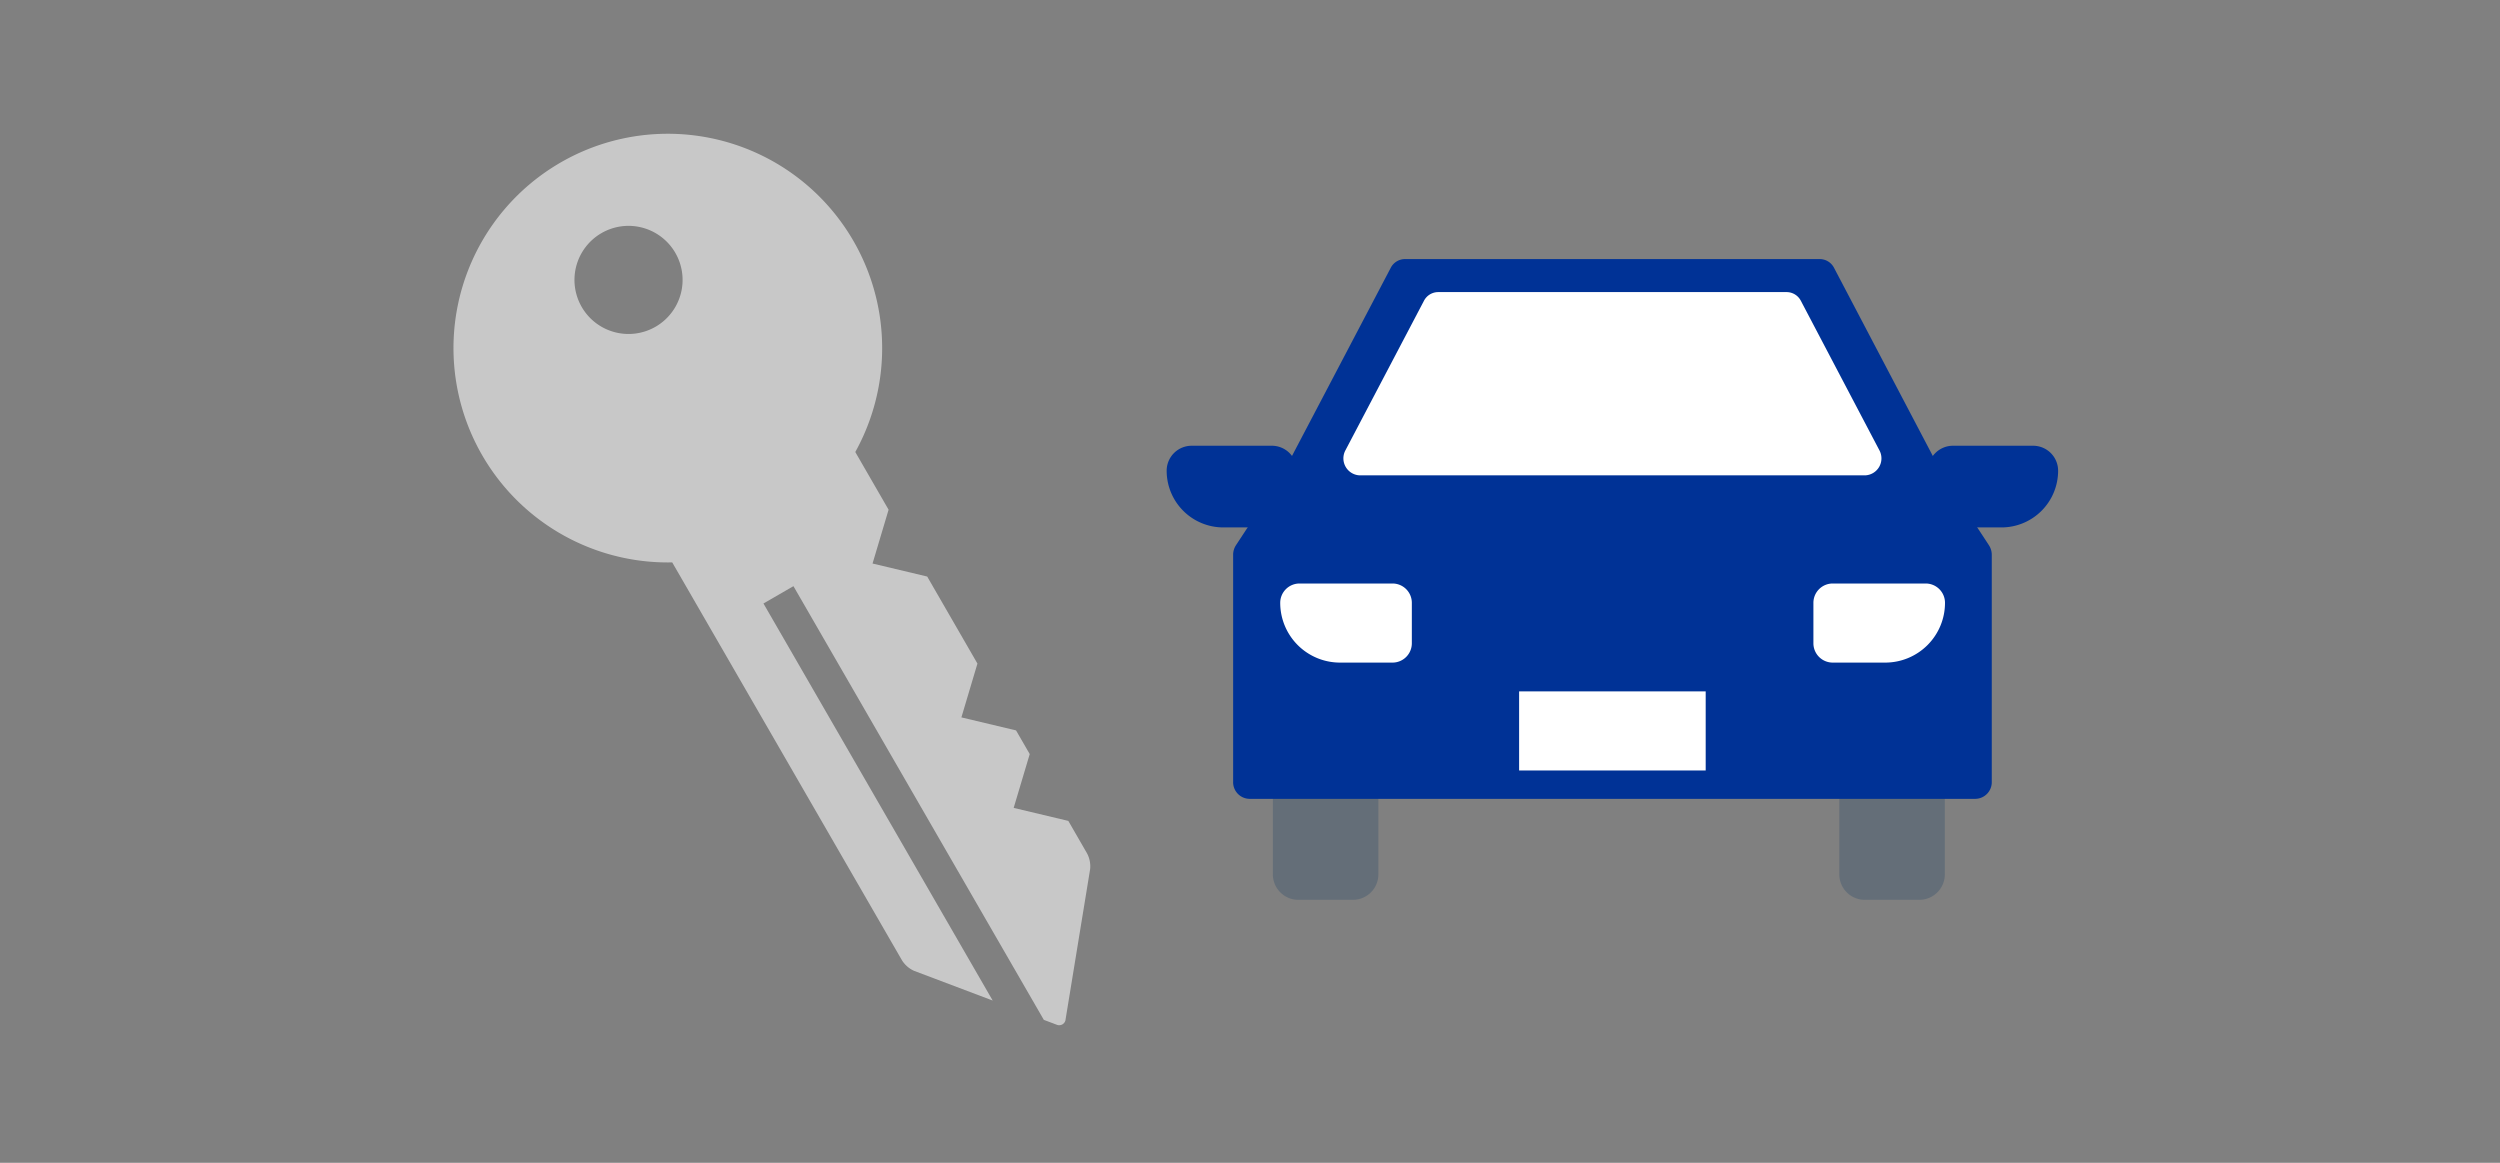 <svg xmlns="http://www.w3.org/2000/svg" xmlns:xlink="http://www.w3.org/1999/xlink" width="215" height="100" viewBox="0 0 215 100">
  <rect x="0" y="0" width="215" height="100" fill="#808080" stroke="none"/>
  <defs>
    <clipPath id="clip-path">
      <rect id="長方形_286" data-name="長方形 286" width="138" height="84" transform="translate(0 0.333)" fill="none"/>
    </clipPath>
  </defs>
  <g id="グループ_1372" data-name="グループ 1372" transform="translate(-1123 -4124)">
    <rect id="長方形_660" data-name="長方形 660" width="215" height="100" transform="translate(1123 4124)" fill="none"/>
    <g id="グループ_1350" data-name="グループ 1350" transform="translate(1162 4131.666)">
      <g id="グループ_736" data-name="グループ 736" clip-path="url(#clip-path)">
        <path id="パス_610" data-name="パス 610" d="M52.839,49.432H48.146a2.19,2.19,0,0,1-2.19-2.191V40.228a2.189,2.189,0,0,1,2.19-2.19h4.694a2.19,2.19,0,0,1,2.191,2.19v7.013a2.192,2.192,0,0,1-2.191,2.191" transform="translate(24.51 20.287)" fill="#646e78"/>
        <path id="パス_611" data-name="パス 611" d="M84.61,49.432H79.917a2.19,2.19,0,0,1-2.19-2.191V40.228a2.189,2.189,0,0,1,2.19-2.19H84.61a2.19,2.19,0,0,1,2.191,2.19v7.013a2.192,2.192,0,0,1-2.191,2.191" transform="translate(41.454 20.287)" fill="#646e78"/>
        <path id="パス_612" data-name="パス 612" d="M82.7,22.151v2.726a2.148,2.148,0,0,0,2.148,2.148h4.169a4.875,4.875,0,0,0,4.874-4.874A2.15,2.15,0,0,0,91.745,20h-6.9A2.149,2.149,0,0,0,82.7,22.151" transform="translate(44.107 10.668)" fill="#003296"/>
        <path id="パス_613" data-name="パス 613" d="M51.192,22.151v2.726a2.148,2.148,0,0,1-2.148,2.148H44.874A4.875,4.875,0,0,1,40,22.151,2.15,2.15,0,0,1,42.148,20h6.9a2.149,2.149,0,0,1,2.148,2.148" transform="translate(21.333 10.668)" fill="#003296"/>
        <path id="パス_614" data-name="パス 614" d="M104.742,28.067,95.407,10.288a1.388,1.388,0,0,0-1.222-.757H58.5a1.384,1.384,0,0,0-1.221.757L47.946,28.067a1.247,1.247,0,0,1-.072.124l-3.9,5.945a1.514,1.514,0,0,0-.247.833V54.485a1.432,1.432,0,0,0,1.4,1.467h62.443a1.433,1.433,0,0,0,1.4-1.467V34.969a1.514,1.514,0,0,0-.247-.833l-3.9-5.945a1.262,1.262,0,0,1-.074-.124" transform="translate(23.322 5.083)" fill="#003296"/>
        <path id="パス_615" data-name="パス 615" d="M94.781,27.144H51.308a1.463,1.463,0,0,1-1.216-2.168l6.742-12.837a1.379,1.379,0,0,1,1.216-.756H88.039a1.383,1.383,0,0,1,1.217.756L96,24.976a1.462,1.462,0,0,1-1.216,2.168" transform="translate(26.622 6.071)" fill="#fff"/>
        <path id="パス_616" data-name="パス 616" d="M56.026,34.529H51.51a5.141,5.141,0,0,1-5.141-5.14,1.662,1.662,0,0,1,1.662-1.662h7.995a1.662,1.662,0,0,1,1.662,1.662v3.478a1.661,1.661,0,0,1-1.662,1.662" transform="translate(24.73 14.788)" fill="#fff"/>
        <path id="パス_617" data-name="パス 617" d="M82.452,34.529H77.936a1.661,1.661,0,0,1-1.662-1.662V29.389a1.662,1.662,0,0,1,1.662-1.662h7.993a1.662,1.662,0,0,1,1.662,1.662,5.14,5.14,0,0,1-5.14,5.14" transform="translate(40.679 14.788)" fill="#fff"/>
        <rect id="長方形_285" data-name="長方形 285" width="16.045" height="6.802" transform="translate(91.644 51.793)" fill="#fff"/>
        <path id="パス_618" data-name="パス 618" d="M52.638,78.679l2.114-12.937a2.377,2.377,0,0,0-.261-1.343l-1.615-2.8-4.7-1.119,1.38-4.628-1.176-2.036-4.7-1.119,1.38-4.628-4.321-7.486-4.7-1.119,1.38-4.628-2.864-4.962a18.433,18.433,0,1,0-15.744,9.493L38.572,73.59a2.373,2.373,0,0,0,1.032.9l6.768,2.559L26.657,42.9l2.579-1.489L50.77,78.71l1.1.414a.553.553,0,0,0,.771-.445M11.028,17.4a4.649,4.649,0,1,1,6.351,1.7,4.65,4.65,0,0,1-6.351-1.7" transform="translate(0 1.333)" fill="#c8c8c8"/>
      </g>
    </g>
  </g>
</svg>
